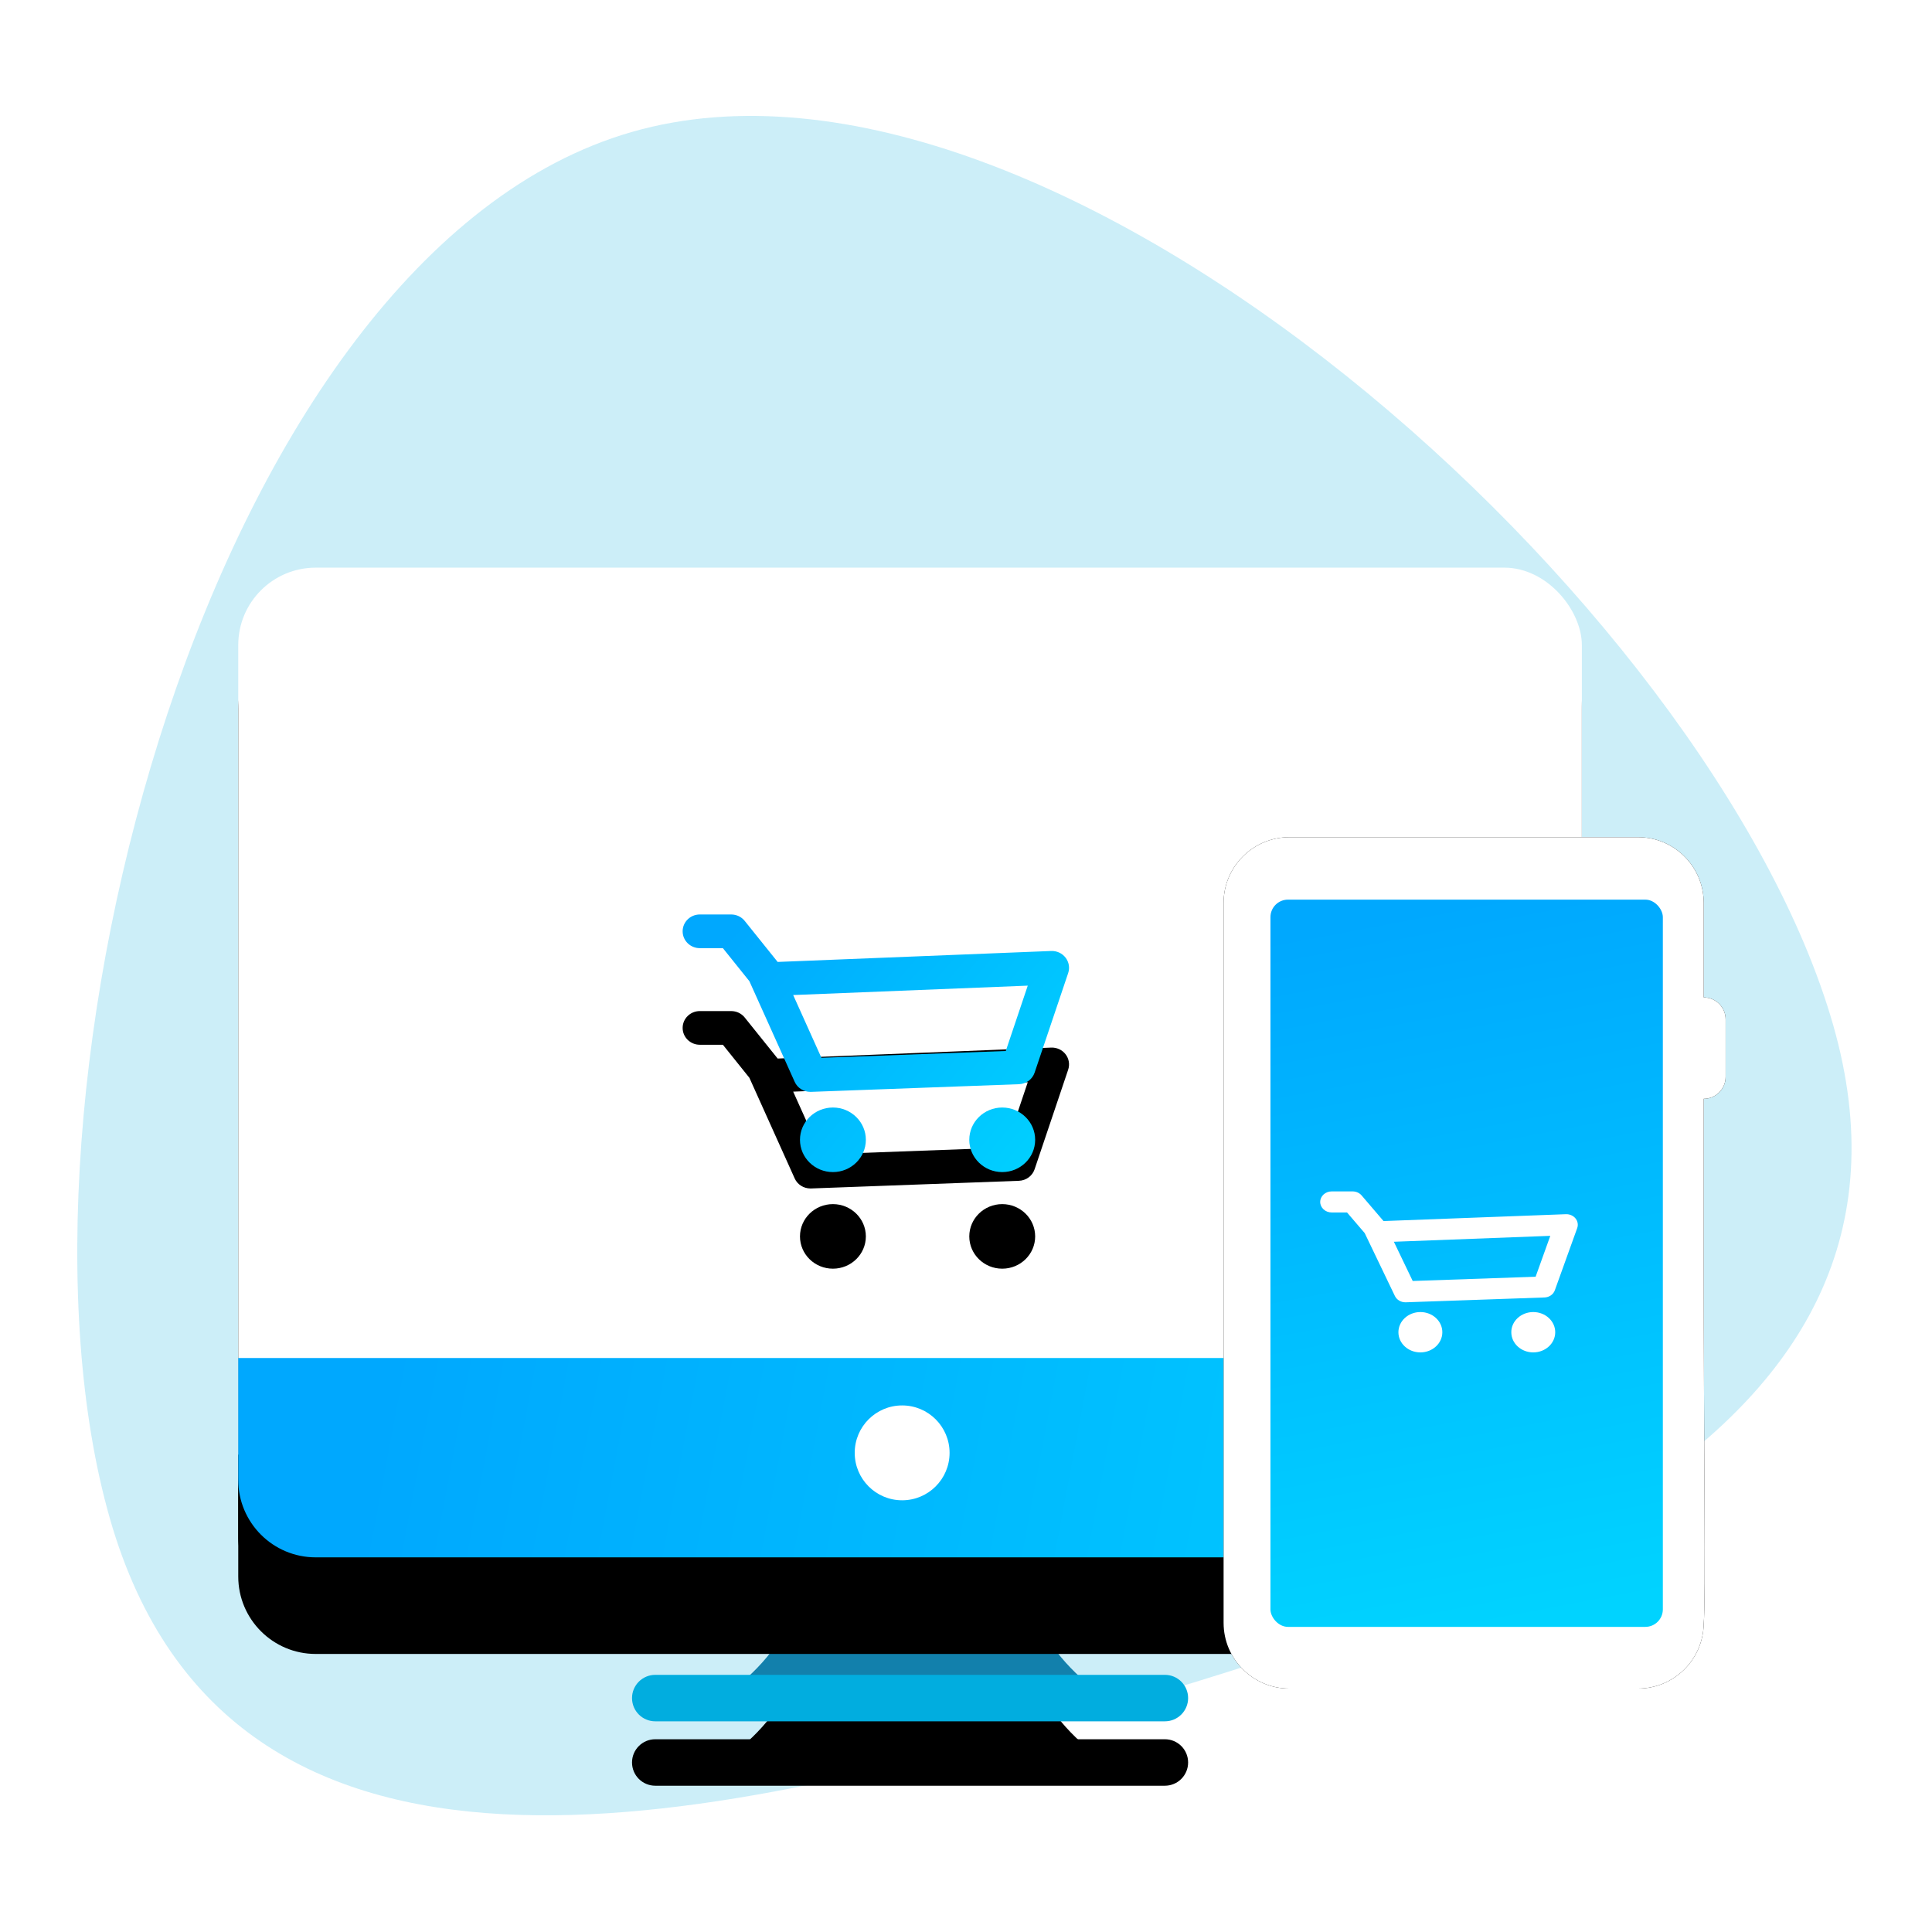 <svg xmlns="http://www.w3.org/2000/svg" xmlns:xlink="http://www.w3.org/1999/xlink" width="60" height="60" viewBox="0 0 60 60">
    <defs>
        <filter id="prefix__a" width="186.5%" height="291.7%" x="-43.3%" y="-61%" filterUnits="objectBoundingBox">
            <feOffset dy="2" in="SourceAlpha" result="shadowOffsetOuter1"/>
            <feGaussianBlur in="shadowOffsetOuter1" result="shadowBlurOuter1" stdDeviation="1.5"/>
            <feColorMatrix in="shadowBlurOuter1" values="0 0 0 0 0 0 0 0 0 0 0 0 0 0 0 0 0 0 0.107 0"/>
        </filter>
        <filter id="prefix__c" width="126.4%" height="136%" x="-13.2%" y="-11.5%" filterUnits="objectBoundingBox">
            <feOffset dy="2" in="SourceAlpha" result="shadowOffsetOuter1"/>
            <feGaussianBlur in="shadowOffsetOuter1" result="shadowBlurOuter1" stdDeviation="1.5"/>
            <feColorMatrix in="shadowBlurOuter1" values="0 0 0 0 0 0 0 0 0 0 0 0 0 0 0 0 0 0 0.107 0"/>
        </filter>
        <filter id="prefix__e" width="250%" height="325%" x="-75%" y="-75%" filterUnits="objectBoundingBox">
            <feOffset dy="3" in="SourceAlpha" result="shadowOffsetOuter1"/>
            <feGaussianBlur in="shadowOffsetOuter1" result="shadowBlurOuter1" stdDeviation="2.5"/>
            <feColorMatrix in="shadowBlurOuter1" values="0 0 0 0 0 0 0 0 0 0 0 0 0 0 0 0 0 0 0.107 0"/>
        </filter>
        <filter id="prefix__h" width="143.1%" height="390.8%" x="-21.6%" y="-96.9%" filterUnits="objectBoundingBox">
            <feOffset dy="3" in="SourceAlpha" result="shadowOffsetOuter1"/>
            <feGaussianBlur in="shadowOffsetOuter1" result="shadowBlurOuter1" stdDeviation="2.5"/>
            <feColorMatrix in="shadowBlurOuter1" values="0 0 0 0 0 0 0 0 0 0 0 0 0 0 0 0 0 0 0.107 0"/>
        </filter>
        <filter id="prefix__k" width="163.7%" height="862.2%" x="-31.8%" y="-242.5%" filterUnits="objectBoundingBox">
            <feOffset dy="2" in="SourceAlpha" result="shadowOffsetOuter1"/>
            <feGaussianBlur in="shadowOffsetOuter1" result="shadowBlurOuter1" stdDeviation="1.5"/>
            <feColorMatrix in="shadowBlurOuter1" values="0 0 0 0 0 0 0 0 0 0 0 0 0 0 0 0 0 0 0.107 0"/>
        </filter>
        <filter id="prefix__m" width="119.2%" height="111.3%" x="-9.6%" y="-5.7%" filterUnits="objectBoundingBox">
            <feOffset in="SourceAlpha" result="shadowOffsetOuter1"/>
            <feGaussianBlur in="shadowOffsetOuter1" result="shadowBlurOuter1" stdDeviation=".5"/>
            <feColorMatrix in="shadowBlurOuter1" values="0 0 0 0 0 0 0 0 0 0 0 0 0 0 0 0 0 0 0.107 0"/>
        </filter>
        <path id="prefix__b" d="M14.828 35.574c1.154-.706 1.988-1.572 2.502-2.598.514-1.025.64-2.072.376-3.14h6.954c-.264 1.068-.139 2.115.376 3.14.514 1.026 1.348 1.892 2.502 2.598z"/>
        <path id="prefix__f" d="M18.667 16.995c.565 0 1.023.45 1.023 1.003 0 .553-.458 1.002-1.023 1.002-.566 0-1.023-.449-1.023-1.002 0-.554.458-1.003 1.023-1.003zm5.258 0c.565 0 1.023.45 1.023 1.003 0 .553-.457 1.002-1.023 1.002-.565 0-1.023-.449-1.023-1.002 0-.554.458-1.003 1.023-1.003zM15.509 11c.163 0 .318.073.419.2l1.023 1.274 8.494-.34c.174-.007.342.07.447.207.106.137.136.316.081.479l-1.042 3.092c-.07.208-.264.35-.486.359l-6.457.238h-.02c-.21 0-.403-.121-.488-.311l-1.407-3.126-.823-1.026h-.717c-.294 0-.533-.234-.533-.523 0-.289.239-.523.533-.523h.976zm9.21 2.21l-7.286.292.877 1.949 5.725-.211.683-2.03z"/>
        <path id="prefix__i" d="M.2 24.774h41.726v3.785c0 1.329-1.077 2.406-2.405 2.406H2.605c-1.329 0-2.406-1.077-2.406-2.406v-3.785z"/>
        <path id="prefix__l" d="M13.15 36.057c-.4 0-.722-.323-.722-.722 0-.398.323-.721.721-.721h15.828c.398 0 .721.323.721.721 0 .399-.323.722-.721.722H13.149z"/>
        <path id="prefix__n" d="M14.911 13.195V8.124c.375 0 .68-.305.68-.68V5.656c0-.375-.305-.68-.68-.68V2.041C14.911.915 13.996 0 12.871 0H2.04C.915 0 0 .915 0 2.04V24.4c0 1.124.915 2.04 2.04 2.04h10.83c1.116 0 2.023-.9 2.04-2.01.067-.734 0-5.618.001-11.235z"/>
        <linearGradient id="prefix__g" x1="9.614%" x2="114.855%" y1="12.459%" y2="72.222%">
            <stop offset="0%" stop-color="#00A8FE"/>
            <stop offset="100%" stop-color="#00D3FF"/>
        </linearGradient>
        <linearGradient id="prefix__j" x1="9.614%" x2="114.855%" y1="48.141%" y2="51.1%">
            <stop offset="0%" stop-color="#00A8FE"/>
            <stop offset="100%" stop-color="#00D3FF"/>
        </linearGradient>
        <linearGradient id="prefix__o" x1="49.276%" x2="59.581%" y1="0%" y2="100%">
            <stop offset="0%" stop-color="#00A8FE"/>
            <stop offset="100%" stop-color="#00D3FF"/>
        </linearGradient>
        <rect id="prefix__d" width="41.727" height="30.542" x=".199" y=".229" rx="2.405"/>
    </defs>
    <g fill="none" fill-rule="evenodd">
        <path fill="#D8D8D8" fill-opacity=".01" fill-rule="nonzero" d="M0 0H60V60H0z"/>
        <path fill="#01ADDF" fill-opacity=".2" d="M3.415 47.168c3.736 13.027 18.667 9.41 30.308 6.072 11.64-3.338 26.94-8.389 23.205-21.417C53.192 18.795 32.752.333 19.63 4.096 6.511 7.858-.32 34.14 3.415 47.168z"/>
        <g transform="translate(7.2 17.4)">
            <use fill="#000" filter="url(#prefix__a)" xlink:href="#prefix__b"/>
            <use fill="#1280AC" xlink:href="#prefix__b"/>
            <use fill="#000" filter="url(#prefix__c)" xlink:href="#prefix__d"/>
            <use fill="#FFF" xlink:href="#prefix__d"/>
            <use fill="#000" filter="url(#prefix__e)" xlink:href="#prefix__f"/>
            <use fill="url(#prefix__g)" xlink:href="#prefix__f"/>
            <g>
                <use fill="#000" filter="url(#prefix__h)" xlink:href="#prefix__i"/>
                <use fill="url(#prefix__j)" xlink:href="#prefix__i"/>
            </g>
            <circle cx="20.817" cy="27.72" r="1.473" fill="#FFF"/>
            <g>
                <use fill="#000" filter="url(#prefix__k)" xlink:href="#prefix__l"/>
                <use fill="#01ADDF" xlink:href="#prefix__l"/>
            </g>
        </g>
        <g transform="translate(38 26)">
            <use fill="#000" filter="url(#prefix__m)" xlink:href="#prefix__n"/>
            <use fill="#FFF" xlink:href="#prefix__n"/>
            <rect width="12.186" height="22.585" x="1.455" y="1.939" fill="url(#prefix__o)" rx=".544"/>
            <path fill="#FFF" d="M6.111 14.747c.377 0 .682.28.682.627 0 .345-.305.626-.682.626-.377 0-.682-.28-.682-.626s.306-.627.682-.627zm3.506 0c.376 0 .682.28.682.627 0 .345-.305.626-.682.626-.377 0-.682-.28-.682-.626-.001-.346.305-.627.682-.627zM4.006 11c.109 0 .212.046.28.125l.681.796 5.663-.213c.116-.004.228.044.298.13.07.086.09.197.054.3l-.695 1.932c-.046.13-.175.22-.324.224l-4.304.15h-.014c-.14 0-.268-.077-.325-.195l-.938-1.954-.549-.641h-.477c-.197 0-.356-.147-.356-.327 0-.18.16-.327.356-.327h.65zm6.14 1.38l-4.858.184.585 1.218 3.817-.132.456-1.27z"/>
        </g>
    </g>
</svg>
